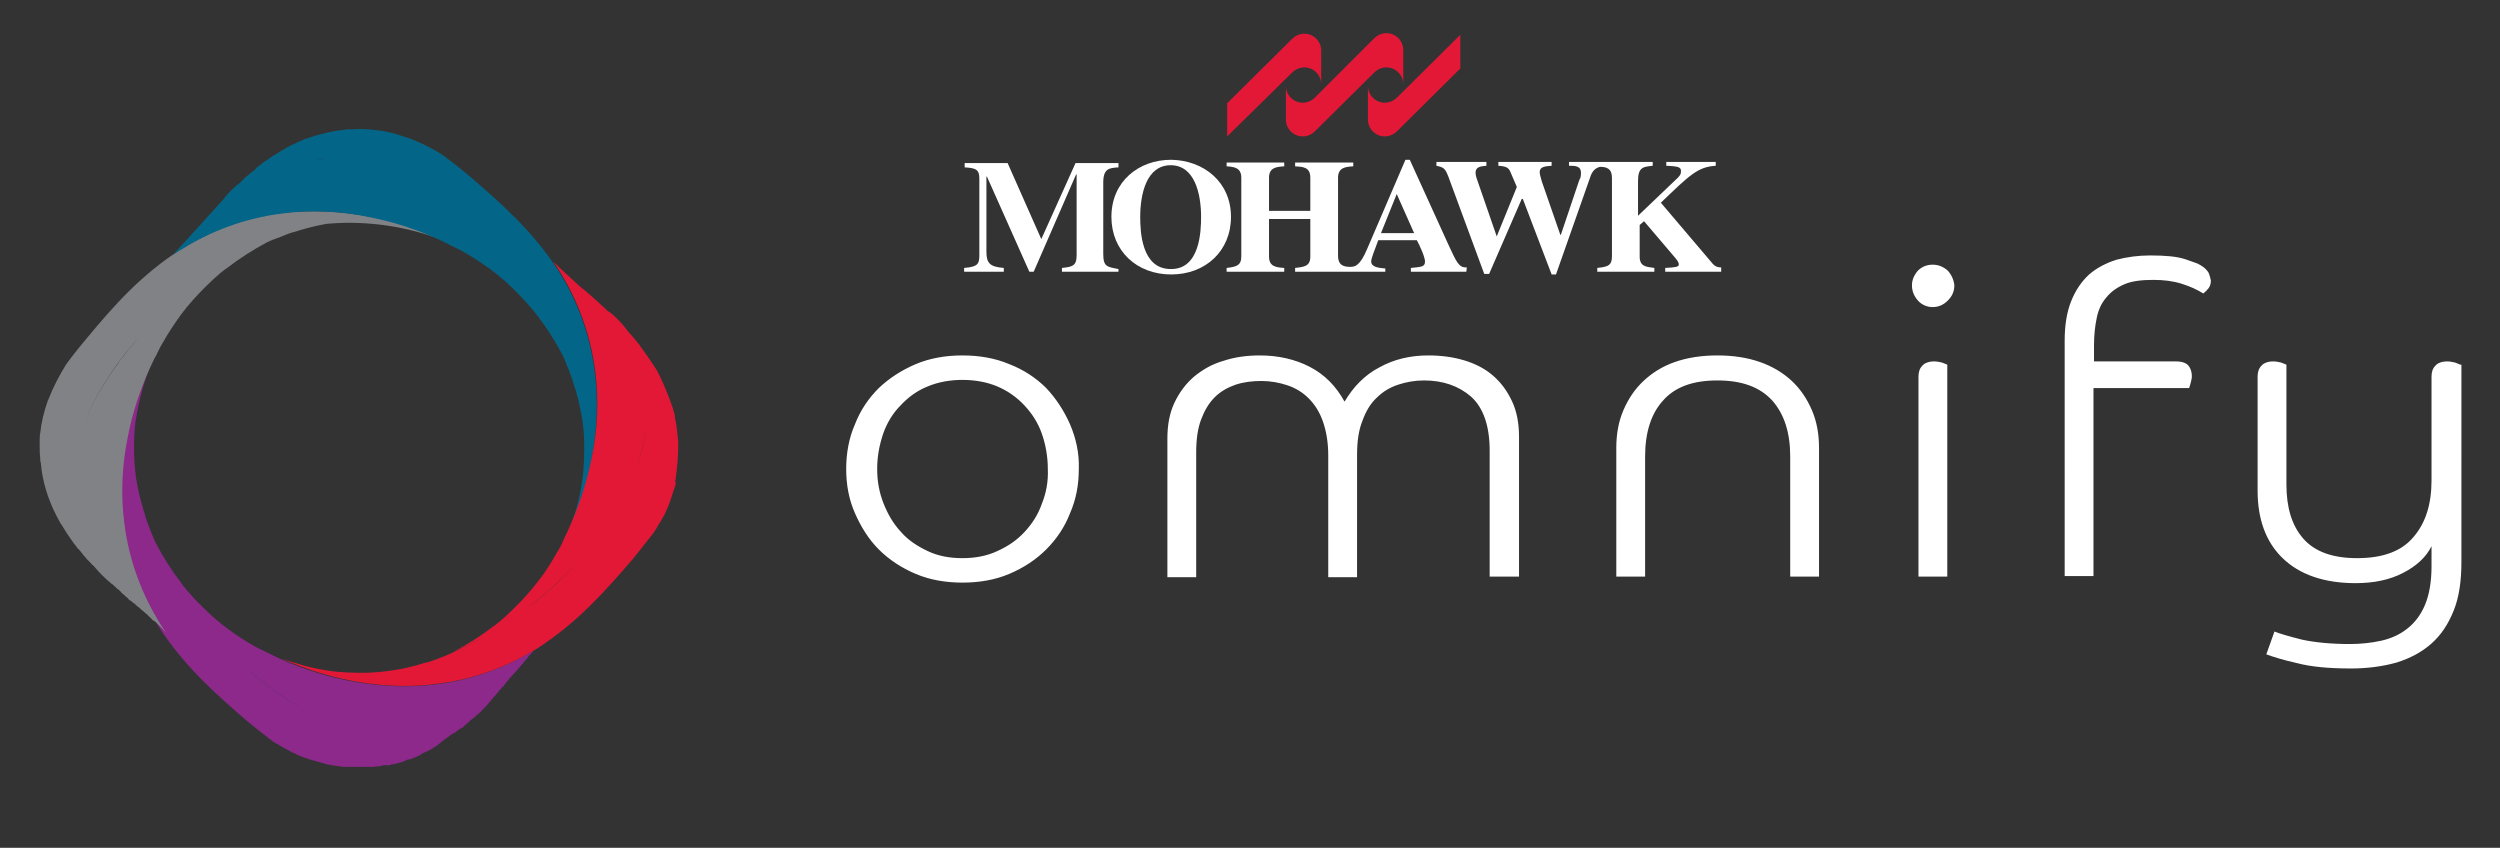 <?xml version="1.0" encoding="utf-8"?>
<!-- Generator: Adobe Illustrator 21.0.0, SVG Export Plug-In . SVG Version: 6.00 Build 0)  -->
<svg version="1.1" id="Layer_1" xmlns="http://www.w3.org/2000/svg" xmlns:xlink="http://www.w3.org/1999/xlink" x="0px" y="0px"
	 viewBox="0 0 460 156" style="enable-background:new 0 0 460 156;" xml:space="preserve">
<rect x="0" y="0" width="460" height="156" fill="#333333" stroke="none"/>
<style type="text/css">
	.st0{fill:#FFFFFF;}
	.st1{fill:#8C298B;}
	.st2{fill:#808285;}
	.st3{fill:#036688;}
	.st4{fill:#E31837;}
</style>
<g>
	<path class="st0" d="M452.7,67.1c-0.2-0.1-0.5-0.2-1-0.4c-0.5-0.1-0.9-0.2-1.4-0.2c-1,0-1.8,0.3-2.2,0.8c-0.5,0.5-0.7,1.2-0.7,2
		v19.1c0,4.4-1.1,7.9-3.4,10.5c-2.2,2.6-5.7,3.8-10.3,3.8c-4.5,0-7.8-1.2-9.9-3.6s-3.1-5.7-3.1-10v-22c-0.2-0.1-0.5-0.2-1-0.4
		c-0.5-0.1-0.9-0.2-1.4-0.2c-1,0-1.8,0.3-2.2,0.8c-0.5,0.5-0.7,1.2-0.7,2v21c0,5.2,1.5,9.4,4.6,12.4s7.6,4.6,13.4,4.6
		c3.4,0,6.3-0.6,8.8-1.9s4.2-2.9,5.2-4.9v3.7c0,2.8-0.4,5.2-1.2,7.1c-0.8,1.9-1.9,3.3-3.3,4.4s-3,1.8-4.8,2.2
		c-1.8,0.4-3.8,0.6-5.7,0.6c-3.5,0-6.5-0.3-8.8-0.8c-2.4-0.6-4.1-1.1-5.1-1.5l-1.5,4.2c1.1,0.4,2.9,1,5.6,1.6c2.6,0.7,6,1,10,1
		c3.1,0,5.9-0.4,8.4-1.1c2.5-0.8,4.6-1.9,6.4-3.5s3.1-3.6,4.1-6.1s1.4-5.5,1.4-8.9V67.1H452.7z M406.1,49.8c-0.3-0.4-0.7-0.7-1.2-1
		c-0.4-0.3-1.4-0.6-2.8-1.1c-1.5-0.5-3.6-0.7-6.5-0.7c-2.2,0-4.3,0.3-6.2,0.8c-1.9,0.6-3.6,1.5-5,2.7c-1.4,1.3-2.5,2.9-3.3,4.9
		s-1.2,4.4-1.2,7.3V106h5.3V71.4h17.6c0.1-0.3,0.2-0.6,0.3-1c0.1-0.4,0.2-0.8,0.2-1.2c0-0.7-0.2-1.4-0.6-1.9s-1.2-0.8-2.3-0.8h-15.1
		v-3c0-1.9,0.2-3.6,0.5-5c0.3-1.5,0.9-2.8,1.8-3.8c0.8-1,1.9-1.8,3.3-2.4c1.4-0.6,3.2-0.8,5.3-0.8c1.9,0,3.6,0.2,5.2,0.7
		s2.9,1.1,4,1.8c0.4-0.3,0.7-0.6,1-1s0.4-0.9,0.4-1.4C406.6,50.8,406.5,50.2,406.1,49.8 M358.4,49.8c-0.8-0.7-1.7-1.1-2.8-1.1
		c-1.1,0-2,0.4-2.7,1.1c-0.7,0.8-1.1,1.7-1.1,2.7c0,1.1,0.4,2,1.1,2.8s1.7,1.2,2.7,1.2c1.1,0,2-0.4,2.8-1.2s1.2-1.7,1.2-2.8
		C359.5,51.5,359.1,50.6,358.4,49.8 M353,106.1h5.3v-39c-0.2-0.1-0.5-0.2-1-0.4c-0.5-0.1-0.9-0.2-1.4-0.2c-1,0-1.8,0.3-2.2,0.8
		c-0.5,0.5-0.7,1.2-0.7,2L353,106.1L353,106.1z M334.7,106.1V82.4c0-2.5-0.4-4.8-1.3-6.9s-2.1-3.9-3.7-5.4s-3.6-2.7-5.9-3.5
		s-4.9-1.2-7.8-1.2s-5.5,0.4-7.8,1.2c-2.3,0.8-4.2,2-5.8,3.5c-1.6,1.5-2.8,3.3-3.7,5.4c-0.9,2.1-1.3,4.4-1.3,6.9v23.7h5.3V84
		c0-4.4,1.1-7.9,3.3-10.3c2.2-2.5,5.5-3.7,10-3.7s7.8,1.2,10.1,3.7c2.2,2.5,3.3,5.9,3.3,10.3v22.1H334.7z M279.5,106.1V80.4
		c0-2.5-0.4-4.7-1.3-6.6s-2-3.4-3.5-4.7c-1.5-1.3-3.3-2.2-5.3-2.8c-2-0.6-4.2-0.9-6.6-0.9c-3.3,0-6.3,0.7-9,2.2
		c-2.7,1.4-4.8,3.6-6.4,6.3c-1.6-2.9-3.7-5-6.4-6.4s-5.8-2.1-9.2-2.1c-2.4,0-4.6,0.3-6.7,1c-2.1,0.6-3.8,1.6-5.4,2.9
		c-1.5,1.3-2.7,2.9-3.6,4.8c-0.9,1.9-1.3,4.1-1.3,6.6v25.5h5.3v-23c0-2.4,0.3-4.4,0.9-6s1.4-3,2.5-4.1s2.4-1.8,3.8-2.3
		c1.5-0.5,3.1-0.7,4.8-0.7s3.3,0.3,4.8,0.8s2.8,1.3,3.9,2.4c1.1,1.1,2,2.5,2.6,4.2s1,3.8,1,6.3v22.4h5.3V83.7c0-2.5,0.3-4.6,1-6.3
		c0.6-1.7,1.5-3.2,2.6-4.2c1.1-1.1,2.4-1.9,3.9-2.4s3.1-0.8,4.8-0.8c3.5,0,6.4,1,8.7,3c2.2,2,3.4,5.3,3.4,9.9v23.2
		C274.1,106.1,279.5,106.1,279.5,106.1z M196.9,78.1c-1.1-2.5-2.6-4.8-4.4-6.7c-1.9-1.9-4.2-3.4-6.8-4.4c-2.6-1.1-5.5-1.6-8.6-1.6
		s-6,0.5-8.6,1.6s-4.9,2.6-6.8,4.4c-1.9,1.9-3.4,4.1-4.4,6.7c-1.1,2.5-1.6,5.3-1.6,8.2c0,2.9,0.5,5.6,1.6,8.1s2.5,4.8,4.4,6.7
		c1.9,1.9,4.2,3.4,6.8,4.5s5.5,1.6,8.6,1.6s6-0.5,8.6-1.6s4.9-2.6,6.8-4.5c1.9-1.9,3.4-4.1,4.4-6.7c1.1-2.5,1.6-5.2,1.6-8.1
		C198.6,83.4,198,80.7,196.9,78.1 M191.7,92.7c-0.7,2-1.8,3.7-3.2,5.2s-3,2.6-5,3.5c-1.9,0.9-4.1,1.3-6.4,1.3
		c-2.4,0-4.5-0.4-6.4-1.3s-3.6-2-4.9-3.5c-1.4-1.5-2.4-3.2-3.2-5.2s-1.2-4.1-1.2-6.4s0.4-4.4,1.1-6.5c0.7-2,1.8-3.8,3.2-5.2
		c1.4-1.5,3-2.7,5-3.5c1.9-0.8,4.1-1.2,6.4-1.2c2.3,0,4.5,0.4,6.4,1.2c1.9,0.8,3.6,2,5,3.5s2.5,3.2,3.2,5.2s1.1,4.2,1.1,6.5
		C192.9,88.6,192.5,90.7,191.7,92.7"/>
	<path class="st1" d="M63,133.8c-6.1-2.2-12.1-5.9-17.5-10.7C51,127.9,56.9,131.6,63,133.8 M100.4,118.2c-0.5,0.4-1.1,0.8-1.6,1.1
		c-5.1,3.2-11.3,5.7-18.4,6.6c-9.3,1.2-19.5-0.5-28.7-4.6l0,0c-0.4-0.2-4.4-2.1-4.7-2.3c-1.8-1-3.5-2.1-5.1-3.3l0,0
		c-1.5-1.1-3.1-2.5-4.5-3.9c0,0-0.1,0-0.1-0.1c-2.1-2-3.7-4-4-4.5c-1.7-2.2-3.3-4.7-4.7-7.4c-0.2-0.4-1.9-4.5-1.9-5
		c-0.4-1.2-1.1-3.6-1.5-5.9l0,0c-0.9-4.6-0.5-11-0.1-12.2c0-0.5,0.8-4.6,2.2-8.5c-1.8,4-3.1,8.1-4,12.3c-1.1,5.6-1.4,11.2-0.7,16.4
		c0.9,7.1,3.4,13.3,6.6,18.4c4.7,7.3,10.5,12.4,16.3,17.4c1.6,1.3,3.1,2.5,4.8,3.8c0.1,0.1,0.2,0.1,0.2,0.1c0.2,0.1,0.5,0.3,0.7,0.4
		c0.4,0.2,0.8,0.5,1.2,0.7l0,0c0.4,0.2,0.8,0.4,1.3,0.7c0.8,0.4,1.7,0.8,2.6,1.1h0.1c0.4,0.2,0.8,0.3,1.2,0.4
		c0.4,0.1,0.9,0.3,1.4,0.4c0.2,0.1,0.5,0.1,0.7,0.2l0,0c0.2,0.1,0.5,0.1,0.7,0.2c0,0,0.1,0,0.2,0c0.1,0,0.3,0.1,0.4,0.1h0.1
		c0.2,0,0.4,0.1,0.6,0.1c0,0,0,0,0.1,0c0.4,0.1,0.9,0.1,1.3,0.2h0.1c0.1,0,0.2,0,0.3,0s0.3,0,0.4,0c0.2,0,0.4,0,0.6,0
		c0.2,0,0.4,0,0.7,0c0.3,0,0.6,0,0.9,0h0.1c0.3,0,0.6,0,0.9,0h0.1l0,0l0,0l0,0c0.1,0,0.2,0,0.3,0h0.1l0,0c0,0,0,0,0.1,0h0.1l0,0h0.1
		c0.1,0,0.2,0,0.2,0h0.1h0.1h0.1l0,0c0.1,0,0.2,0,0.2,0l0,0l0,0l0,0c0,0,0,0,0.1,0l0,0c0.2,0,0.5-0.1,0.7-0.1h0.1c0.1,0,0.1,0,0.2,0
		s0.3,0,0.4-0.1l0,0c0.1,0,0.3,0,0.4-0.1c0.1,0,0.1,0,0.2,0s0.1,0,0.1,0c0.1,0,0.1,0,0.1,0H71c0.1,0,0.1,0,0.2,0s0.1,0,0.2,0
		c0,0,0,0,0.1,0l0,0h0.1c0.1,0,0.2,0,0.3-0.1c0.1,0,0.2-0.1,0.3-0.1c0.1,0,0.1,0,0.2,0l0,0c0.1,0,0.1,0,0.2,0s0.2-0.1,0.3-0.1l0,0
		c0.1,0,0.3-0.1,0.4-0.1c0.2-0.1,0.5-0.1,0.7-0.2c0.1,0,0.1,0,0.2-0.1l0,0c0.1,0,0.2-0.1,0.3-0.1c0,0,0.1,0,0.1-0.1
		c0.1,0,0.2-0.1,0.3-0.1c0.1,0,0.3-0.1,0.4-0.1h0.1h0.1c0.2-0.1,0.3-0.1,0.5-0.2c0.1,0,0.2-0.1,0.2-0.1s0,0,0.1,0
		c0.1-0.1,0.2-0.1,0.4-0.2c0.3-0.1,0.5-0.2,0.8-0.4c0.1-0.1,0.2-0.1,0.3-0.2c0.1,0,0.1-0.1,0.2-0.1c0.2-0.1,0.4-0.2,0.7-0.3
		c0.3-0.2,0.6-0.3,0.9-0.5c0.1-0.1,0.2-0.1,0.3-0.2l0,0l0,0c0.2-0.1,0.3-0.2,0.5-0.3c0.1,0,0.1-0.1,0.1-0.1l0,0l0,0
		c0,0,0.1,0,0.1-0.1c0.1,0,0.1-0.1,0.1-0.1c0.1,0,0.1-0.1,0.2-0.1c0,0,0.1,0,0.1-0.1l0,0c0,0,0.1,0,0.1-0.1l0,0c0,0,0.1,0,0.1-0.1
		c0.1-0.1,0.2-0.1,0.3-0.2l0.1-0.1c0.1,0,0.1-0.1,0.1-0.1c0.1,0,0.1-0.1,0.2-0.1c0,0,0.1,0,0.1-0.1l0.1-0.1c0,0,0,0,0.1,0l0,0
		c0.2-0.1,0.4-0.3,0.5-0.4l0,0c0.1-0.1,0.3-0.2,0.4-0.3c0,0,0,0,0.1,0c0,0,0,0,0.1-0.1l0,0l0,0l0,0l0.1-0.1c0,0,0,0,0.1,0
		s0.1-0.1,0.2-0.1c0,0,0.1,0,0.1-0.1l0,0c0.1,0,0.1-0.1,0.2-0.1l0.1-0.1l0,0c0,0,0.1,0,0.1-0.1l0.1-0.1c0,0,0,0,0.1,0l0,0
		c0.1-0.1,0.2-0.2,0.4-0.3l0,0l0,0c0,0,0,0,0.1,0c0,0,0,0,0.1-0.1l0,0c0,0,0,0,0.1,0c0.1-0.1,0.1-0.1,0.2-0.2l0.1-0.1l0.1-0.1
		c0,0,0,0,0.1-0.1l0,0c0.2-0.1,0.3-0.3,0.5-0.4l0,0l0,0c0.1-0.1,0.1-0.1,0.2-0.2l0,0l0,0c0,0,0,0,0.1-0.1l0,0l0.1-0.1l0,0l0,0l0,0
		c0,0,0,0,0.1-0.1l0.1-0.1l0,0c0,0,0,0,0.1,0l0,0l0,0l0,0l0.1-0.1l0,0c0.1-0.1,0.1-0.1,0.2-0.2l0.1-0.1l0.1-0.1
		c-0.3,0.3-0.7,0.6-1,0.8c1.6-1.1,3-2.5,4.2-4l0,0c0.1-0.1,0.2-0.2,0.2-0.3c0.1-0.1,0.2-0.2,0.3-0.3c0.1-0.1,0.1-0.1,0.2-0.2
		c0.1-0.2,0.3-0.3,0.4-0.5s0.3-0.3,0.4-0.5l0.1-0.1l0.1-0.1c0.1-0.1,0.1-0.2,0.2-0.2c0.1-0.1,0.1-0.1,0.2-0.2s0.2-0.2,0.3-0.4
		c0.1-0.1,0.2-0.3,0.3-0.4c0,0,0,0,0.1-0.1c0.1-0.2,0.3-0.3,0.4-0.5c0.3-0.3,0.5-0.6,0.8-0.9s0.6-0.6,0.8-0.9
		c0.3-0.3,0.5-0.6,0.8-0.9l0,0c0.1-0.1,0.2-0.2,0.3-0.4l0.1-0.1l0.1-0.1c0.2-0.2,0.4-0.5,0.6-0.7l0,0l0,0c0,0,0,0,0-0.1
		c0.1-0.1,0.1-0.1,0.2-0.2s0.1-0.1,0.2-0.2l0,0c0.1-0.1,0.1-0.1,0.2-0.2s0.2-0.2,0.2-0.3c0-0.1,0.1-0.1,0.2-0.2c0,0,0,0,0.1-0.1
		s0.1-0.1,0.2-0.2s0.2-0.2,0.2-0.3c0.2-0.2,0.4-0.4,0.6-0.6l0,0C100.2,118.3,100.3,118.3,100.4,118.2
		C100.3,118.3,100.3,118.2,100.4,118.2"/>
	<path class="st2" d="M37.7,51.3c-4.6,3.2-8.7,6.9-12.2,10.8c-4.7,5.4-8.5,11.4-10.7,17.5c2.2-6.1,5.9-12.1,10.7-17.5
		C29,58.2,33.1,54.5,37.7,51.3 M80.4,43.8c-4-1.8-8.1-3.1-12.2-3.9c-5.6-1.1-11.2-1.3-16.4-0.7c-7.1,0.9-13.3,3.4-18.4,6.6
		C26,50.5,20.9,56.3,16,62.2c-2.2,2.6-3.5,4.4-3.8,4.8c-1.3,2.1-2.4,4.2-3.3,6.5c0,0.1-0.1,0.2-0.1,0.2c-0.7,2-1.2,4-1.4,6
		c-0.1,0.5-0.1,1-0.1,1.4c0,0.2,0,0.5,0,0.7c0,0.8,0,1.7,0.1,2.5c0,0.3,0,0.6,0.1,0.8C7.6,86,7.7,87,7.9,87.9c0.6,3,1.8,5.9,3.3,8.5
		c0,0.1,0.1,0.1,0.1,0.1c0.7,1.2,1.5,2.4,2.3,3.5l0.1,0.1l0,0l0,0c0.1,0.1,0.2,0.3,0.3,0.4c0.1,0.2,0.3,0.4,0.4,0.5l0,0
		c0,0,0,0,0.1,0.1s0.1,0.1,0.2,0.2c0.2,0.3,0.5,0.6,0.7,0.9c0,0,0,0.1,0.1,0.1c0.2,0.2,0.3,0.4,0.5,0.6l0,0c0,0,0,0,0.1,0.1
		c0.2,0.2,0.3,0.3,0.5,0.5c0,0,0,0,0.1,0.1l0,0c0.1,0.1,0.2,0.3,0.4,0.4c0.1,0.1,0.1,0.1,0.2,0.2l0,0l0,0l0,0c0.9,1.1,2,2.2,3.1,3.1
		c0.1,0.1,0.2,0.2,0.3,0.2c0.1,0.1,0.2,0.2,0.3,0.3c0.2,0.2,0.4,0.3,0.5,0.5c0.1,0,0.1,0.1,0.2,0.1c0.2,0.2,0.5,0.4,0.7,0.7
		c0.2,0.2,0.5,0.4,0.7,0.6c0,0,0,0,0,0.1l0,0c0,0,0,0,0.1,0c0.2,0.2,0.4,0.3,0.5,0.5c0.1,0.1,0.2,0.2,0.3,0.2
		c0.2,0.1,0.3,0.3,0.5,0.4c0.1,0.1,0.3,0.2,0.4,0.3l0.1,0.1c0.1,0.1,0.2,0.2,0.3,0.3c0.1,0,0.1,0.1,0.2,0.1c0,0,0,0,0.1,0.1
		s0.3,0.2,0.4,0.4c0.1,0,0.1,0.1,0.2,0.1c0.1,0.1,0.2,0.2,0.3,0.3c0.2,0.1,0.3,0.3,0.5,0.4c0.1,0.1,0.1,0.1,0.2,0.2
		c0.2,0.2,0.4,0.4,0.6,0.6l0,0c0,0,0.1,0,0.1,0.1l0,0L28,114c0.1,0.1,0.2,0.2,0.3,0.2l0,0c0.1,0.1,0.2,0.2,0.3,0.2l0,0
		c0,0,0,0,0.1,0.1c0,0,0,0,0.1,0.1s0.2,0.2,0.3,0.3l0,0l0.1,0.1l0.1,0.1c0,0,0,0,0.1,0.1l0,0c0,0,0,0,0.1,0.1s0.1,0.1,0.2,0.2l0,0
		c0.1,0.1,0.2,0.2,0.3,0.3c0,0,0,0,0.1,0.1l0,0l0,0l0,0c0.1,0.1,0.1,0.1,0.2,0.2s0.1,0.1,0.2,0.2l0,0l0,0l0,0l0,0l0.1,0.1
		c-0.4-0.5-0.8-1.1-1.1-1.6c-3.2-5.1-5.7-11.3-6.6-18.4c-0.7-5.2-0.5-10.8,0.7-16.4c0.8-4.1,2.2-8.3,4-12.3l0,0
		c0.4-0.8,0.7-1.6,1.2-2.4c0-0.1,1-2.1,1.2-2.3c0.8-1.5,2-3.3,3.3-5.1l0,0c2.7-3.7,7.3-7.9,8.5-8.6c2.2-1.7,4.7-3.3,7.3-4.7l0,0
		c0.8-0.4,1.7-0.7,2.5-1c1.4-0.6,2.3-0.9,2.5-0.9c1.2-0.4,3.6-1.1,5.9-1.5l0,0C66.2,40.6,73.5,41.3,80.4,43.8"/>
	<path class="st3" d="M69,31.4c-1.2-0.5-2.5-0.9-3.8-1.2C66.5,30.6,67.8,30.9,69,31.4 M63.8,29.9c-0.8-0.2-1.5-0.3-2.3-0.4
		C62.3,29.6,63,29.8,63.8,29.9 M59.8,29.4c-0.6,0-1.2-0.1-1.9-0.1C58.5,29.3,59.1,29.3,59.8,29.4 M55.9,29.4c-0.4,0-0.9,0.1-1.3,0.1
		C55,29.5,55.5,29.4,55.9,29.4 M52.3,29.9c-0.1,0-0.3,0.1-0.4,0.1C52.1,30,52.2,29.9,52.3,29.9 M109.4,68.3
		c-0.9-7.1-3.4-13.3-6.6-18.4c-4.7-7.3-10.5-12.4-16.3-17.4c-1.5-1.3-3.1-2.5-4.8-3.8c-0.3-0.2-0.6-0.4-0.9-0.6
		c-1.5-0.9-3.3-1.8-5.1-2.5l0,0L73,24.7c-3.7-1.1-7.7-1-8-0.9l0,0c-0.1,0-0.5,0-0.6,0l0,0c0,0-0.4,0-0.5,0l-0.7,0.1l0,0
		c-1.3,0.1-3.9,0.6-6.2,1.4l0,0c-0.3,0.1-0.6,0.2-0.9,0.3c0,0-2.1,0.8-4.1,2l0,0l-0.8,0.5l-0.3,0.2c-0.1,0-0.3,0.2-0.4,0.2
		c0,0-0.2,0.2-0.3,0.2c0,0-0.2,0.1-0.3,0.2c0,0-0.3,0.2-0.4,0.3l-0.6,0.4c-0.1,0-0.6,0.4-0.6,0.4l-0.1,0.1l-0.1,0.1l-0.3,0.2
		l-0.5,0.4c-0.1,0.1-0.2,0.1-0.2,0.2c-0.1,0.1-0.1,0.1-0.2,0.2c-0.1,0.1-0.1,0.1-0.2,0.2l-0.1,0.1c0,0,0,0-0.1,0c0,0-1,0.9-1.1,0.9
		l-0.1,0.1l0,0l0,0l-0.1,0.1l0,0c-0.1,0.1-0.3,0.2-0.4,0.4c0,0-0.2,0.1-0.2,0.2l-0.1,0.1l0,0c0,0-0.2,0.2-0.3,0.2c0,0,0,0,0.1,0
		c-1.3,1-2.4,2.1-3.4,3.4l0,0c-3.3,3.6-6.2,6.9-9.2,10.1c0.5-0.4,1.1-0.8,1.7-1.1c5.1-3.2,11.3-5.7,18.4-6.6
		c5.2-0.7,10.8-0.5,16.4,0.7c5.6,1.1,11.1,3.2,14.8,5.2c1.3,0.6,2.1,1,2.2,1.1c1.5,0.8,3.7,2.3,5.1,3.3l0,0c1.5,1.1,3.1,2.5,4.5,3.9
		c0.1,0.1,0.1,0.1,0.2,0.2c2.2,2.2,3.6,4,3.9,4.4c1.7,2.2,3.3,4.7,4.7,7.4l0,0c0.2,0.4,1.9,4.6,1.9,5c0.6,1.6,1.2,4.2,1.5,5.9l0,0
		c0.3,1.6,0.5,3.5,0.5,5.4c0,0.2,0,0.3,0,0.5c0,0.1,0,0.2,0,0.2c0,3.3-0.3,5.7-0.4,6.1c-0.4,2.8-1.1,5.6-2.2,8.4
		c1.8-4,3.1-8.1,3.9-12.2C109.9,79.1,110.1,73.5,109.4,68.3"/>
	<path class="st4" d="M118.8,68.9L118.8,68.9L118.8,68.9 M117.2,85.6c-0.1-0.3-0.1-0.6-0.2-0.9C117.1,85,117.1,85.3,117.2,85.6
		c1.1-3,1.7-5.7,1.9-8.3C118.9,80,118.3,82.8,117.2,85.6c0.1,0.3,0.1,0.5,0.2,0.7C117.3,86.1,117.3,85.8,117.2,85.6
		c-2.2,6.1-5.9,12.1-10.7,17.5c-3.1,3.6-6.6,6.7-10,9.2c3.7-2.8,7.1-5.9,10-9.2C111.3,97.7,115,91.7,117.2,85.6 M95.6,113
		c-1.7,1.2-3.4,2.3-5,3.3C92.3,115.3,94,114.2,95.6,113 M124.8,81.5L124.8,81.5L124.8,81.5c0-0.3-0.1-1-0.1-1.1l0,0
		c0-0.1-0.2-1.7-0.2-1.8c0-0.2-0.1-0.5-0.1-0.7c0,0-0.2-0.9-0.2-1l0,0c0,0,0,0,0-0.1c0-1.4-3-8.5-3.7-9.2c0-0.1-2-3-2.4-3.5
		c0,0-0.4-0.5-0.4-0.6l0,0c-0.3-0.3-0.7-0.9-1.5-1.8l0,0l0,0c-0.1-0.1-0.5-0.5-0.7-0.8c-2-2.7-3.9-3.9-3.6-3.6
		c-1.4-1.3-2.9-2.7-4.1-3.7c-0.1-0.1-0.3-0.3-0.5-0.4l0,0l-0.5-0.4c-1.2-1.1,0,0-3.7-3.4l0,0l0,0l0,0l-0.3-0.3
		c-0.1-0.1-0.3-0.3-0.4-0.4l0,0l0,0l0,0c-0.1-0.1-0.3-0.3-0.4-0.3l0,0c-0.1-0.1-0.2-0.2-0.2-0.2c0.4,0.5,0.8,1.1,1.1,1.6
		c3.2,5.1,5.7,11.3,6.6,18.4c0.7,5.2,0.5,10.8-0.7,16.4c-1.1,5.4-3.1,10.7-5.1,14.7c0,0.1-0.3,0.7-0.3,0.7c-0.4,0.9-0.8,1.5-0.9,1.6
		c0,0.1-0.1,0.1-0.1,0.2c-0.8,1.4-1.9,3.3-3.2,4.9l0,0c-2.7,3.7-7.3,7.9-8.5,8.6l0,0c-2.2,1.7-4.7,3.3-7.4,4.7
		c2.1-0.9,4.2-2,6.2-3.1c-6.1,3.5-10.9,5.1-11.1,5c-1.3,0.4-2.8,0.8-3.3,0.9c-0.1,0.1-2.5,0.5-2.6,0.5l0,0c-1.8,0.3-3.9,0.5-5.9,0.5
		c-0.1,0-0.1,0-0.1,0c-3.3,0-5.7-0.3-6.1-0.4l0,0c-2.8-0.4-5.7-1.2-8.5-2.2c9.1,4.1,19.4,5.9,28.7,4.6c7.1-0.9,13.3-3.4,18.4-6.6
		c7.3-4.7,12.4-10.5,17.4-16.3c1.3-1.6,2.5-3.1,3.8-4.8c0.1-0.1,0.2-0.3,0.2-0.3l0,0c0.1-0.1,0.3-0.5,0.4-0.6c0,0,0.3-0.6,0.7-1.2
		c0.1-0.1,0.1-0.2,0.2-0.3c0.2-0.3,0.3-0.6,0.5-0.9c0,0.1,1.1-2.4,1.1-2.6l0,0l0.1-0.3c0-0.1,0-0.1,0.1-0.2v-0.1
		c0-0.1,0.7-2,0.7-2.1l0.2-0.7C123.9,89.2,124.8,86.9,124.8,81.5C124.8,81.6,124.8,81.6,124.8,81.5"/>
	<path class="st4" d="M268.7,12.6l-11.6,11.5c-0.6,0.6-1.4,1-2.3,1c-1.7,0-3.1-1.4-3.1-3.1v-6.2c0,1.7,1.4,3.1,3.1,3.1
		c0.9,0,1.7-0.4,2.3-1l11.6-11.5V12.6z"/>
	<path class="st4" d="M258.2,15.5c0-1.7-1.4-3.1-3.1-3.1c-0.9,0-1.7,0.4-2.3,1L242,24.1c-0.6,0.6-1.4,1-2.3,1
		c-1.7,0-3.1-1.4-3.1-3.1v-6.2c0,1.7,1.4,3.1,3.1,3.1c0.9,0,1.7-0.4,2.3-1l10.8-10.8c0.6-0.6,1.4-1,2.3-1c1.7,0,3.1,1.4,3.1,3.1
		V15.5z"/>
	<path class="st4" d="M243.1,15.5c0-1.7-1.4-3.1-3.1-3.1c-0.9,0-1.7,0.4-2.3,1l-11.9,11.7V19l11.9-11.8c0.6-0.6,1.4-1,2.3-1
		c1.7,0,3.1,1.4,3.1,3.1V15.5z"/>
	<path class="st0" d="M316.9,50h-10.5v-0.7c1.9-0.1,2.5-0.2,2.5-0.6c0-0.4-0.2-0.7-0.7-1.3l-5.7-6.7l-0.8,0.7v5.8
		c0,1.8,1.1,1.9,2.7,2.1V50h-10.5v-0.7c1.7-0.2,2.7-0.3,2.7-2.1V32.7c0-1.7-1-2-2.2-2c-0.9,0.2-1.5,0.9-1.8,1.9l-6.3,17.9h-0.8
		l-5.3-13.9H280l-6,13.8h-0.9l-6.6-17.9c-0.6-1.5-0.8-1.7-2.2-2v-0.7h9.2v0.7c-1.1,0.1-2,0.2-2,1.3c0,0.3,0.1,0.7,0.2,1l3.7,10.7
		l3.7-9.1l-1.2-2.8c-0.3-0.7-0.7-1-2.2-1.1v-0.7h9.8v0.7c-1.3,0.1-2.2,0.2-2.2,1.2c0,0.3,0.2,1,0.4,1.7l3.4,9.8h0.1l3.4-10.1
		c0.2-0.3,0.3-0.6,0.3-1.3c0-1.3-1.1-1.3-2.2-1.3v-0.7h4.9h0.8h9.7v0.7c-1.7,0.2-2.7,0.2-2.7,2.8v6.4l6.8-6.5
		c0.9-0.8,1.1-1.1,1.1-1.7c0-0.7-0.3-0.9-2.7-1v-0.7h9.1v0.7c-3.3,0.2-4.8,1.7-10.1,6.8l9.6,11.3c0.5,0.5,0.9,0.6,1.5,0.6V50H316.9z
		"/>
	<path class="st0" d="M205.8,50h-10.4v-0.7c1.8-0.2,2.7-0.3,2.7-2.3V32.1H198L190.2,50h-0.8l-7.8-17.5h-0.1v13.8
		c0,2.1,0.6,2.8,3.2,3V50h-7.3v-0.7c2.5-0.2,2.8-0.7,2.8-2.4v-14c0-1.6-0.5-2-2.7-2.1V30h7.9l6.2,14l6.3-14h7.9v0.8
		c-1.7,0.1-2.8,0.2-2.8,2.8v13.1c0,2.4,0.7,2.4,2.8,2.8L205.8,50L205.8,50z"/>
	<path class="st0" d="M226.5,39.9c0,6.3-4.7,10.6-11,10.6s-11-4.3-11-10.6c0-6.5,5-10.5,11-10.5C221.5,29.5,226.5,33.5,226.5,39.9
		 M221,39.9c0-4.3-1.2-9.5-5.6-9.5c-4.4,0-5.6,5.2-5.6,9.5c0,2.6,0.2,9.6,5.6,9.6C220.8,49.6,221,42.5,221,39.9"/>
	<path class="st0" d="M269.8,50h-10.2v-0.7c2-0.2,2.6-0.2,2.6-1.2c0-0.8-1-3-1.5-3.9h-7.1c-0.8,2.1-1.3,3.4-1.3,3.9
		c0,1.1,1.5,1.2,2.6,1.3V50h-5.3h-1.7h-9.6v-0.7c1.7-0.2,2.8-0.3,2.8-2.1v-6.9h-7.6v6.9c0,1.8,1.2,2,2.8,2.1V50h-10.6v-0.7
		c1.7-0.2,2.7-0.4,2.7-2.1V32.7c0-1.9-1.4-2-2.7-2.1v-0.7h10.6v0.7c-1.4,0.1-2.8,0.2-2.8,2.1v6.1h7.6v-6.1c0-2-1.4-2-2.8-2.1v-0.7
		H249v0.7c-1.4,0.1-2.8,0.2-2.8,2.1v14.4c0,1.6,0.9,2,2.2,2c0.8,0,1.8,0,3.2-3.4l7-16.3h0.8l7.1,15.6c1.5,3.2,1.9,4.3,3.4,4.2
		L269.8,50L269.8,50z M260.2,42.9l-3.2-7.2l-2.9,7.2H260.2z"/>
</g>
</svg>
